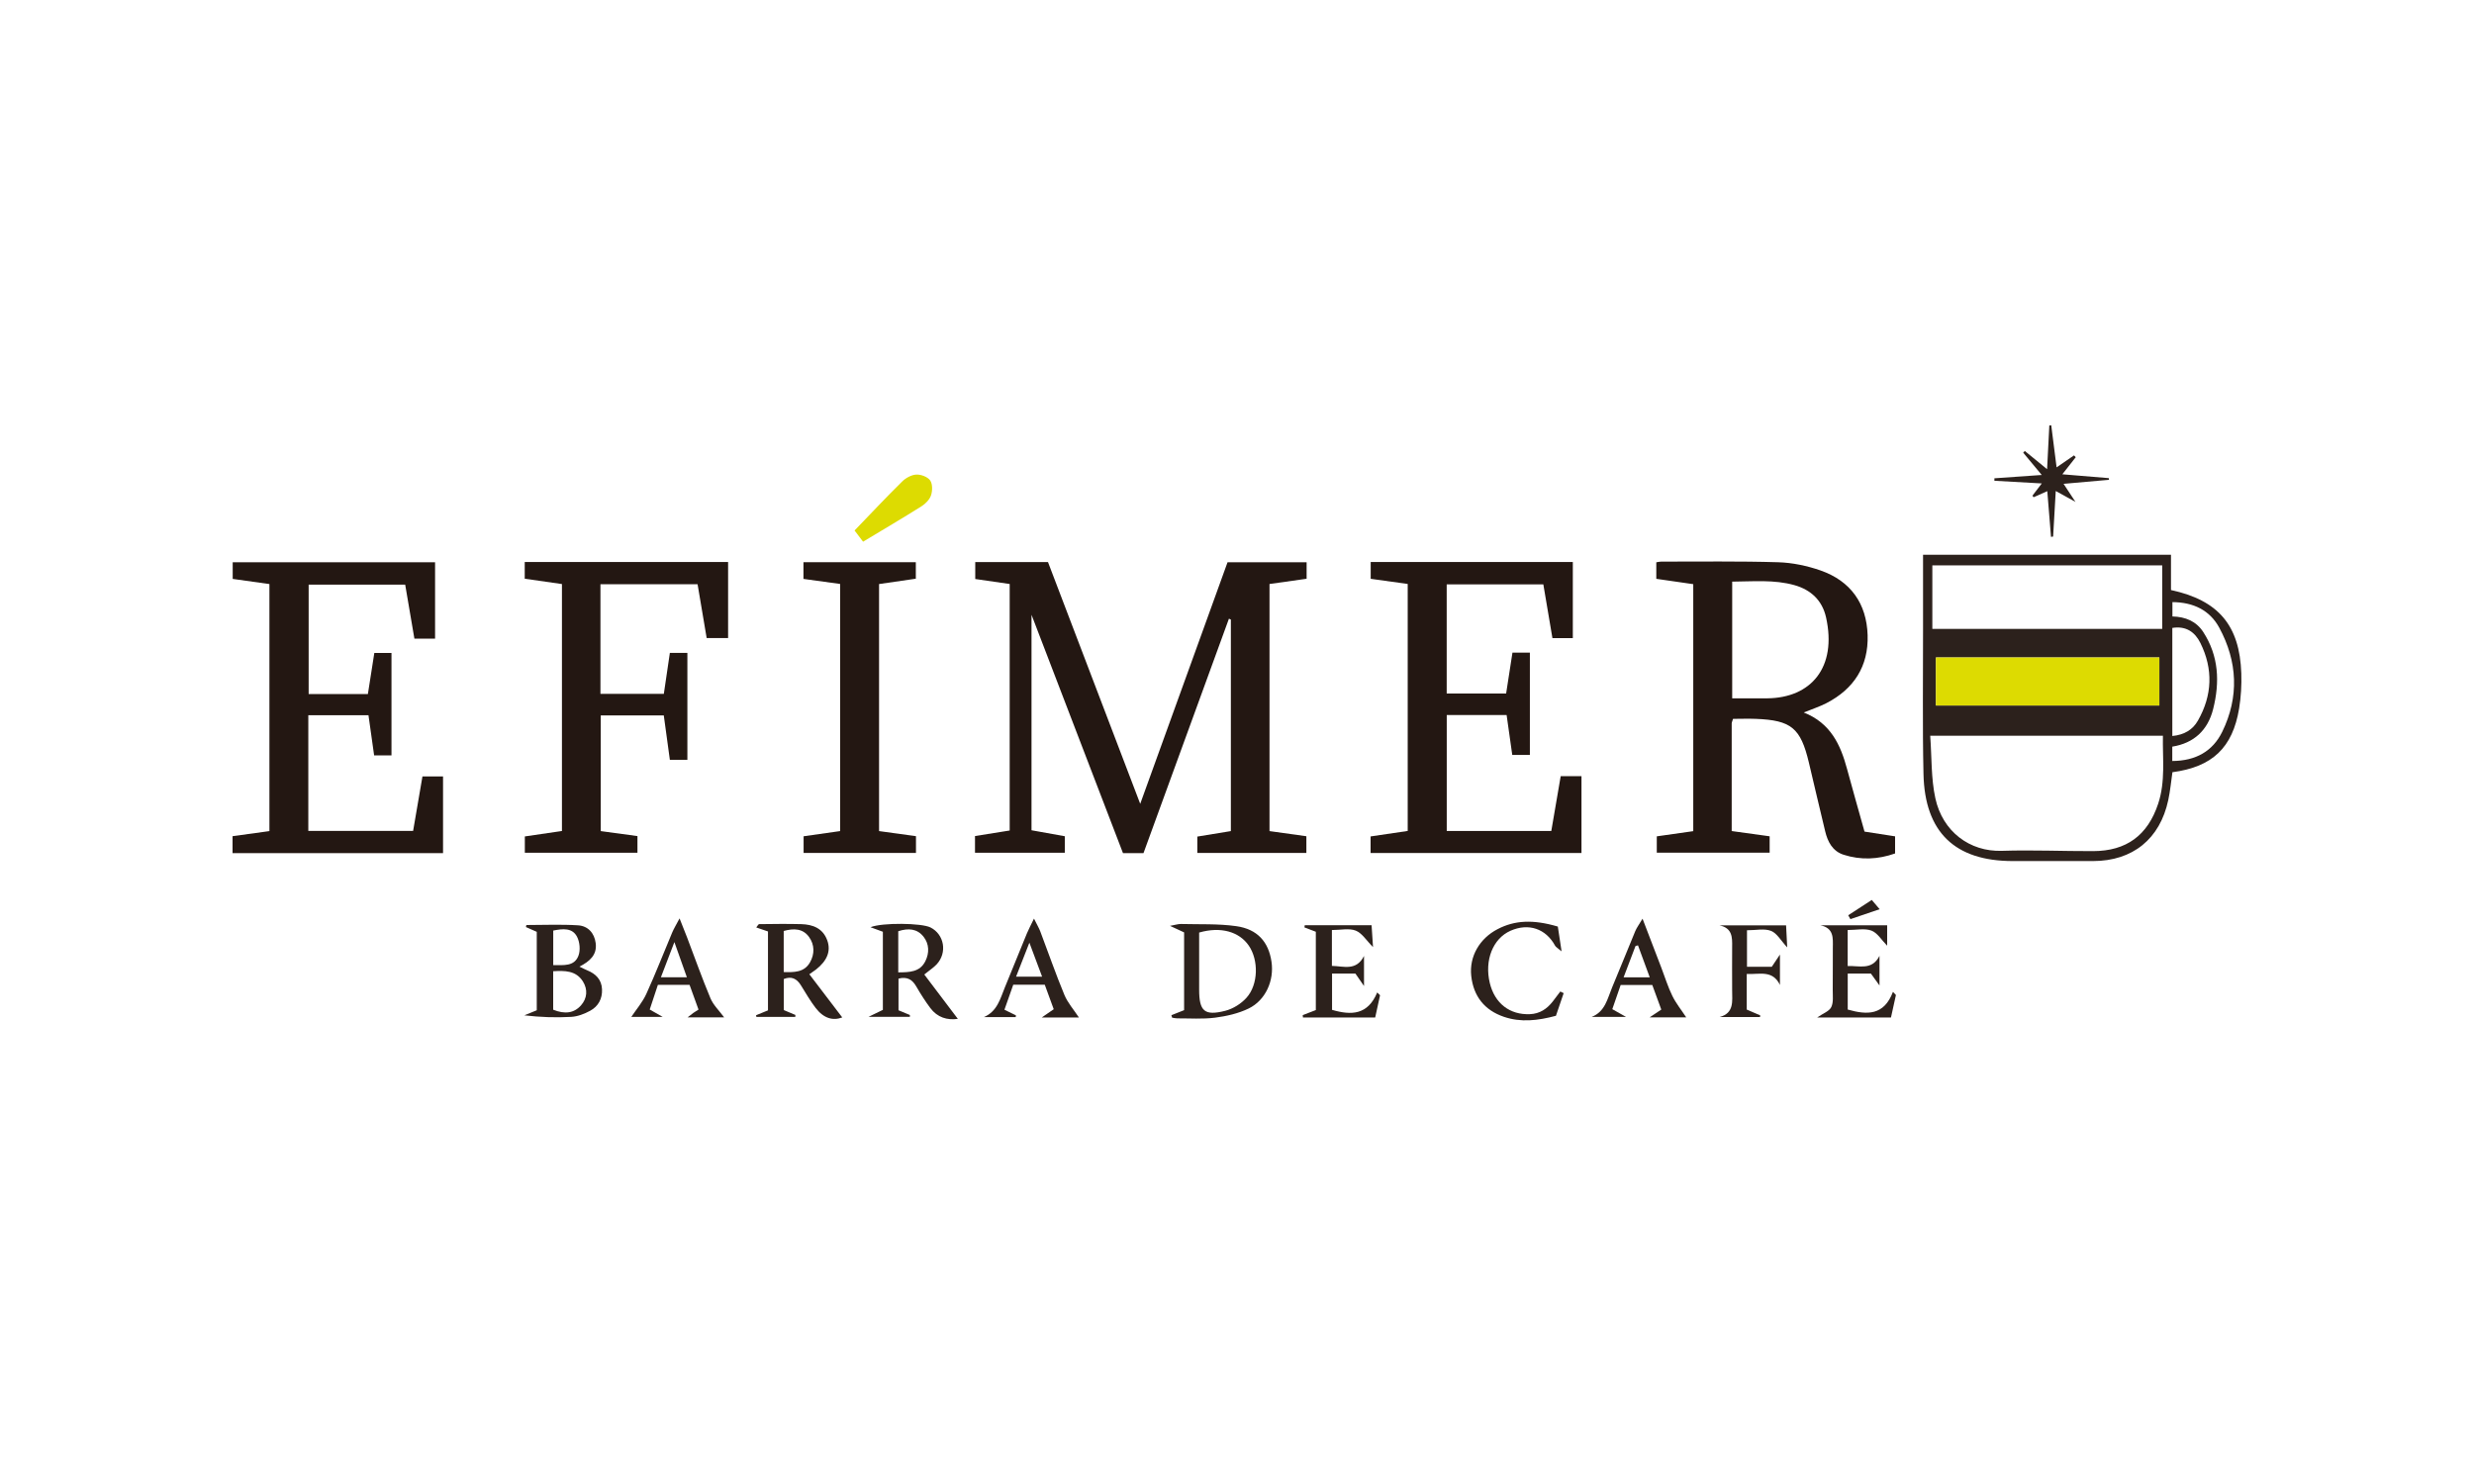 <?xml version="1.0" encoding="UTF-8"?><svg id="Layer_1" xmlns="http://www.w3.org/2000/svg" viewBox="0 0 500 300"><path d="M204.07,118.06c-2.33-.34-4.58-.66-6.97-1.01v-3.42h14.7c6.1,16,12.25,32.12,18.64,48.87,6-16.59,11.8-32.65,17.65-48.84h15.98v3.34c-2.48.35-4.91.69-7.5,1.06v49.95c2.48.35,4.89.68,7.45,1.04v3.37h-22.04v-3.3c2.13-.35,4.35-.71,6.78-1.11v-42.76c-.13-.06-.26-.12-.39-.18-5.75,15.78-11.5,31.56-17.27,47.4h-4.14c-6.1-15.89-12.22-31.84-18.49-48.19v43.56c2.45.44,4.58.83,6.73,1.21v3.34h-18.15v-3.38c2.31-.37,4.55-.73,7.01-1.12v-49.83Z" fill="#231712"/><path d="M364.51,144.02c5.46,2.15,7.46,6.52,8.78,11.42,1.12,4.14,2.3,8.27,3.53,12.67,1.98.31,4.02.62,6.18.96v3.46c-3.41,1.21-6.91,1.38-10.4.26-2.23-.71-3.22-2.61-3.73-4.75-1.12-4.62-2.19-9.25-3.29-13.88-1.67-7-3.55-8.56-10.73-8.84-1.53-.06-3.07,0-4.6,0-.13.42-.26.68-.27.93-.01,7.15,0,14.29,0,21.75,2.61.36,5.09.7,7.67,1.06v3.31h-22.81v-3.3c2.33-.33,4.75-.68,7.37-1.05v-49.93c-2.44-.35-4.93-.71-7.47-1.08v-3.34c.33-.05.66-.14.99-.14,7.88.01,15.77-.11,23.65.13,2.88.09,5.84.71,8.56,1.66,6.07,2.13,9.31,6.67,9.51,13.09.19,6.28-2.77,10.86-8.32,13.73-1.35.7-2.82,1.17-4.61,1.9ZM350.08,141.17c2.52,0,4.8.02,7.08,0,8.89-.08,14.13-6.28,11.89-16.36-.76-3.42-3.05-5.58-6.39-6.52-4.1-1.15-8.28-.74-12.58-.71v23.59Z" fill="#231712"/><path d="M388.66,112.15h50.1v7.13c9.6,2.08,13.88,7.14,14.21,16.83.08,2.36-.06,4.78-.44,7.11-1.31,7.95-5.42,11.82-13.48,12.89-.27,1.87-.44,3.77-.84,5.63-1.68,7.87-7.2,12.32-15.19,12.33-5.41,0-10.82,0-16.24,0-11.66,0-17.78-5.81-18.04-17.59-.22-9.81-.07-19.63-.09-29.44,0-4.84,0-9.69,0-14.89ZM390.1,148.73c.32,4.34.16,8.61,1.04,12.65,1.46,6.7,6.92,10.84,13.46,10.62,6.14-.2,12.29.08,18.43.06,6.73-.02,11.01-3.19,13.13-9.55,1.52-4.54.88-9.18.97-13.78h-47.03ZM390.53,127.13h46.46v-12.84h-46.46v12.84ZM391.25,142.62h45.16v-9.71h-45.16v9.71ZM439.03,148.79c2.44-.24,4.13-1.28,5.17-3.11,2.92-5.12,3.11-10.43.5-15.7-1.07-2.17-2.88-3.5-5.67-3.04v21.86ZM439.01,153.84c4.76-.02,8.19-1.98,10.1-5.89,3.45-7.05,3.11-14.23-.6-21.07-1.92-3.54-5.25-5.13-9.46-5.16v2.9c2.65.07,4.81.97,6.22,3.13,3.16,4.86,3.38,10.15,2.01,15.59-1.08,4.31-3.91,6.9-8.26,7.6v2.91Z" fill="#2c211c"/><path d="M319.62,172.44h-42.62v-3.35c2.42-.36,4.9-.72,7.5-1.11v-49.93c-2.53-.35-4.95-.69-7.48-1.04v-3.4h40.85v15.39h-4.12c-.6-3.52-1.2-7.11-1.84-10.87h-19.53v22.07h12.01c.41-2.65.84-5.42,1.28-8.27h3.52v20.69h-3.56c-.37-2.6-.75-5.29-1.14-8.07h-12.1v23.44h21.13c.64-3.71,1.27-7.38,1.9-11.08h4.2v15.52Z" fill="#231712"/><path d="M79.11,152.7h-3.5c-.37-2.62-.74-5.3-1.14-8.11h-12.16v23.39h21.18c.62-3.61,1.25-7.27,1.89-11.02h4.16v15.51h-42.54v-3.43c2.42-.33,4.85-.67,7.45-1.03v-49.94c-2.44-.34-4.86-.68-7.42-1.04v-3.36h40.9v15.43h-4.18c-.6-3.53-1.21-7.11-1.86-10.91h-19.51v22.12h11.97c.41-2.66.84-5.42,1.3-8.31h3.47v20.71Z" fill="#231712"/><path d="M121.41,168.01c2.55.35,4.9.67,7.42,1.01v3.37h-22.76v-3.3c2.37-.35,4.85-.71,7.5-1.1v-49.92c-2.58-.37-5-.72-7.52-1.08v-3.38h41.1v15.38h-4.33c-.61-3.61-1.22-7.21-1.84-10.89h-19.63v22.17h12.81c.41-2.78.81-5.48,1.22-8.29h3.54v21.63h-3.54c-.4-2.9-.8-5.86-1.23-8.99h-12.74v23.38Z" fill="#231712"/><path d="M169.79,118.05c-2.58-.36-4.92-.68-7.41-1.02v-3.37h22.71v3.33c-2.35.34-4.77.69-7.43,1.08v49.94c2.48.34,4.89.67,7.46,1.03v3.39h-22.71v-3.37c2.31-.33,4.72-.67,7.38-1.05v-49.95Z" fill="#231712"/><path d="M108.49,188.38c-.84-.37-1.52-.67-2.2-.97l.09-.41c3.48,0,6.97-.16,10.44.06,1.99.12,3.31,1.54,3.57,3.6.31,2.38-1.2,3.68-3.28,4.75.62.3,1.07.54,1.55.74,1.75.71,2.93,1.88,3.01,3.85.08,1.9-.76,3.45-2.39,4.33-1.17.64-2.54,1.17-3.85,1.24-3.13.18-6.27.06-9.46-.31.8-.33,1.59-.66,2.51-1.03v-15.84ZM111.8,204.12c2.37.95,4.22.7,5.62-.88,1.26-1.41,1.4-3.22.39-4.83-1.41-2.24-3.69-2.2-6.01-2.07v7.78ZM111.81,195.1c2.09,0,4.27.31,5.1-1.91.42-1.11.26-2.78-.3-3.84-.94-1.79-2.81-1.64-4.8-1.23v6.99Z" fill="#2c211c"/><path d="M193.59,205.97c-2.17.31-4.14-.28-5.57-2.19-1.04-1.39-1.97-2.86-2.84-4.36-.78-1.35-1.78-2.04-3.59-1.59v6.4c.85.36,1.58.66,2.3.96,0,.12,0,.25,0,.37h-8.36c1.23-.6,1.97-.96,2.9-1.41v-15.79c-.89-.33-1.6-.59-2.5-.92,2.38-.96,10.32-.86,12.13.05,2.79,1.41,3.43,5.1,1.24,7.46-.61.65-1.39,1.15-2.5,2.05,2.21,2.92,4.42,5.84,6.79,8.98ZM181.54,196.57c2.23-.02,4.39-.03,5.49-2.29.8-1.63.79-3.45-.39-4.93-1.28-1.61-3.04-1.77-5.1-1.1v8.32Z" fill="#2c211c"/><path d="M155.21,188.3c-.89-.3-1.55-.53-2.37-.81.28-.34.43-.67.58-.67,2.84-.03,5.68-.08,8.52,0,2.33.07,4.35.83,5.24,3.25.8,2.17,0,4.16-2.28,5.94-.28.22-.57.41-1.33.94,2.29,3.01,4.51,5.92,6.65,8.73-1.87.71-3.73.22-5.38-1.92-1.11-1.45-2.02-3.04-2.99-4.6-.84-1.34-1.92-1.86-3.45-1.24v6.27c.89.38,1.62.68,2.35.99,0,.13-.01.26-.02.39h-7.87c-.02-.11-.04-.22-.06-.33.73-.3,1.45-.59,2.41-.99v-15.95ZM158.39,196.51c2.1.05,4.14.09,5.31-1.96.96-1.68.95-3.57-.21-5.16-1.23-1.68-3.02-1.76-5.1-1.19v8.31Z" fill="#2c211c"/><path d="M236.74,205.23c.8-.32,1.6-.64,2.57-1.02v-15.72c-.71-.33-1.49-.69-2.85-1.32,1.12-.2,1.66-.39,2.19-.38,3.74.1,7.52-.08,11.2.44,4.29.6,6.53,3.19,7.12,7.18.57,3.79-1.17,7.79-4.62,9.47-2.08,1.01-4.47,1.55-6.78,1.85-2.52.32-5.11.13-7.67.14-.34,0-.67-.09-1.01-.14-.05-.17-.1-.33-.15-.5ZM242.35,188.51c0,3.89,0,7.72,0,11.55,0,4.35,1.07,5.35,5.27,4.28,1.57-.4,3.22-1.43,4.3-2.64,2.42-2.69,2.46-7.63.46-10.54-1.94-2.82-5.66-3.9-10.03-2.64Z" fill="#2c211c"/><path d="M263.29,205.21c.82-.32,1.64-.63,2.64-1.02v-15.83c-.89-.34-1.59-.61-2.3-.88.02-.15.04-.29.06-.44h13.51c.08,1.21.17,2.62.29,4.42-1.35-1.35-2.22-2.83-3.49-3.33-1.33-.53-3.03-.12-4.82-.12v7.25c2.4.05,4.93,1.09,6.49-2.01v6.08c-.72-1.04-1.17-1.69-1.74-2.52h-4.72v7.34c3.93,1.14,7.22,1.04,9.13-3.52.19.19.38.38.57.57-.33,1.52-.66,3.04-.98,4.49h-14.6c-.02-.16-.03-.33-.05-.49Z" fill="#2c211c"/><path d="M381.4,187.05v4.13c-1.12-1.13-1.96-2.59-3.17-3.05-1.36-.51-3.06-.12-4.81-.12v7.29c2.3-.13,4.91.95,6.43-2.07v5.99c-.72-.99-1.19-1.65-1.74-2.41h-4.68v7.28c3.95,1.12,7.33,1.21,9.14-3.58.2.21.4.43.6.64-.33,1.51-.66,3.01-1,4.54h-14.91c1.19-.83,2.43-1.25,2.84-2.09.48-.98.29-2.31.3-3.49.03-2.84,0-5.68.02-8.52.02-1.95.24-3.98-2.54-4.54h13.54Z" fill="#2c211c"/><path d="M314.45,205.35c-3.66.98-7.08,1.37-10.5.21-3.94-1.34-6.16-4.17-6.61-8.27-.43-3.93,1.69-7.57,5.31-9.45,3.48-1.82,7.18-2,12.19-.53.21,1.4.44,2.89.76,5.01-.77-.66-1.15-.84-1.31-1.14-1.87-3.45-5.37-4.64-9.02-3.02-3.55,1.58-5.29,5.96-4.18,10.56,1,4.13,4.05,6.47,8.1,6.3,2.01-.08,3.44-1.06,4.62-2.56.52-.67,1.02-1.35,1.53-2.02.23.11.45.22.68.33-.5,1.48-1,2.95-1.56,4.58Z" fill="#2c211c"/><path d="M340.78,205.67h-7.39c1.07-.72,1.62-1.08,2.36-1.58-.6-1.62-1.18-3.22-1.82-4.97h-6.39c-.54,1.55-1.1,3.17-1.69,4.89.82.46,1.5.85,2.77,1.56h-6.94c2.72-1.05,3.18-3.68,4.12-5.93,1.59-3.79,3.11-7.61,4.69-11.41.29-.69.75-1.3,1.47-2.51,1.44,3.76,2.63,6.87,3.83,9.99.72,1.88,1.31,3.82,2.19,5.61.74,1.51,1.82,2.84,2.81,4.35ZM333.42,197.58c-.89-2.41-1.64-4.44-2.38-6.47l-.5.13c-.79,2.07-1.57,4.15-2.41,6.34h5.29Z" fill="#2c211c"/><path d="M146.37,205.67h-7.41c.62-.49.9-.72,1.19-.92.29-.2.59-.39,1.02-.66-.61-1.68-1.19-3.3-1.81-5h-6.4c-.51,1.53-1.06,3.21-1.65,4.99.83.47,1.43.81,2.61,1.49h-6.33c.97-1.46,2.25-2.94,3.03-4.64,1.86-4.07,3.48-8.26,5.22-12.39.33-.79.79-1.53,1.5-2.88.68,1.72,1.12,2.79,1.53,3.87,1.56,4.1,3.02,8.24,4.72,12.29.58,1.37,1.76,2.49,2.78,3.87ZM136.29,190.46c-.98,2.54-1.81,4.72-2.72,7.1h5.25c-.82-2.31-1.6-4.51-2.52-7.1Z" fill="#2c211c"/><path d="M218.06,205.69h-7.52c1.11-.77,1.72-1.19,2.42-1.67-.61-1.67-1.2-3.28-1.81-4.95h-6.37c-.56,1.6-1.16,3.28-1.78,5.05.93.46,1.63.8,2.32,1.14-.01.12-.03.23-.04.35h-6.43c2.71-1.16,3.3-3.72,4.24-6.02,1.49-3.63,2.96-7.27,4.45-10.9.33-.8.75-1.57,1.43-2.99.63,1.27,1.02,1.92,1.28,2.61,1.62,4.27,3.11,8.59,4.86,12.8.67,1.62,1.9,3,2.94,4.58ZM205.35,197.44h5.26c-.87-2.31-1.62-4.33-2.57-6.87-1.04,2.65-1.83,4.66-2.69,6.87Z" fill="#2c211c"/><path d="M359.74,199.13c-1.5-3.15-4.22-2.09-6.72-2.24v7.2c.95.41,1.84.79,2.72,1.17-.01.11-.02.23-.03.34h-8.16c2.97-.82,2.52-3.22,2.52-5.41,0-2.93-.03-5.87,0-8.8.03-1.92.04-3.77-2.55-4.32h13.45c.06,1.21.14,2.61.23,4.45-1.29-1.38-2.08-2.88-3.28-3.34-1.35-.52-3.06-.12-4.85-.12v7.38h5.01c.44-.66.88-1.31,1.65-2.47v6.16Z" fill="#2c211c"/><path d="M419.46,101.46c-1.2-.66-2.4-1.33-3.99-2.2-.18,3.15-.35,6.18-.53,9.21-.14.02-.29.04-.43.06-.24-3.02-.49-6.05-.75-9.24-1.09.48-1.93.86-2.77,1.23-.08-.11-.15-.21-.23-.32.52-.68,1.04-1.36,1.89-2.47-3.44-.19-6.51-.37-9.58-.54,0-.17,0-.33,0-.5,3.01-.21,6.03-.42,9.57-.67-1.43-1.72-2.59-3.12-3.75-4.51.11-.11.22-.23.33-.34,1.33,1.09,2.67,2.19,4.5,3.68.17-3.27.31-6.06.45-8.84.13-.01.26-.02.39-.03.35,2.75.7,5.49,1.08,8.5,1.26-.87,2.39-1.65,3.52-2.42.12.12.23.25.35.37-.8,1.02-1.6,2.03-2.71,3.45,3.34.28,6.37.53,9.4.78.01.11.02.22.03.34-2.96.26-5.92.52-9.18.81.84,1.28,1.63,2.48,2.42,3.68l-.03-.02Z" fill="#2c211c"/><path d="M174.43,109.51c-.63-.83-1.1-1.46-1.72-2.27,3.25-3.37,6.37-6.7,9.62-9.9.73-.72,1.87-1.35,2.85-1.4.94-.05,2.28.45,2.8,1.17.51.72.49,2.11.18,3.03-.29.87-1.13,1.71-1.94,2.22-3.85,2.42-7.78,4.73-11.8,7.15Z" fill="#dddb01"/><path d="M373.52,185.03c1.53-1,3.06-1.99,4.77-3.1.48.56.9,1.06,1.59,1.87-2.17.74-4.04,1.38-5.91,2.01-.15-.26-.29-.52-.44-.78Z" fill="#2c211c"/><polygon points="419.48 101.48 419.52 101.56 419.46 101.46 419.48 101.48" fill="#2c211c"/><path d="M391.25,142.62v-9.71h45.16v9.71h-45.16Z" fill="#dddb01"/></svg>